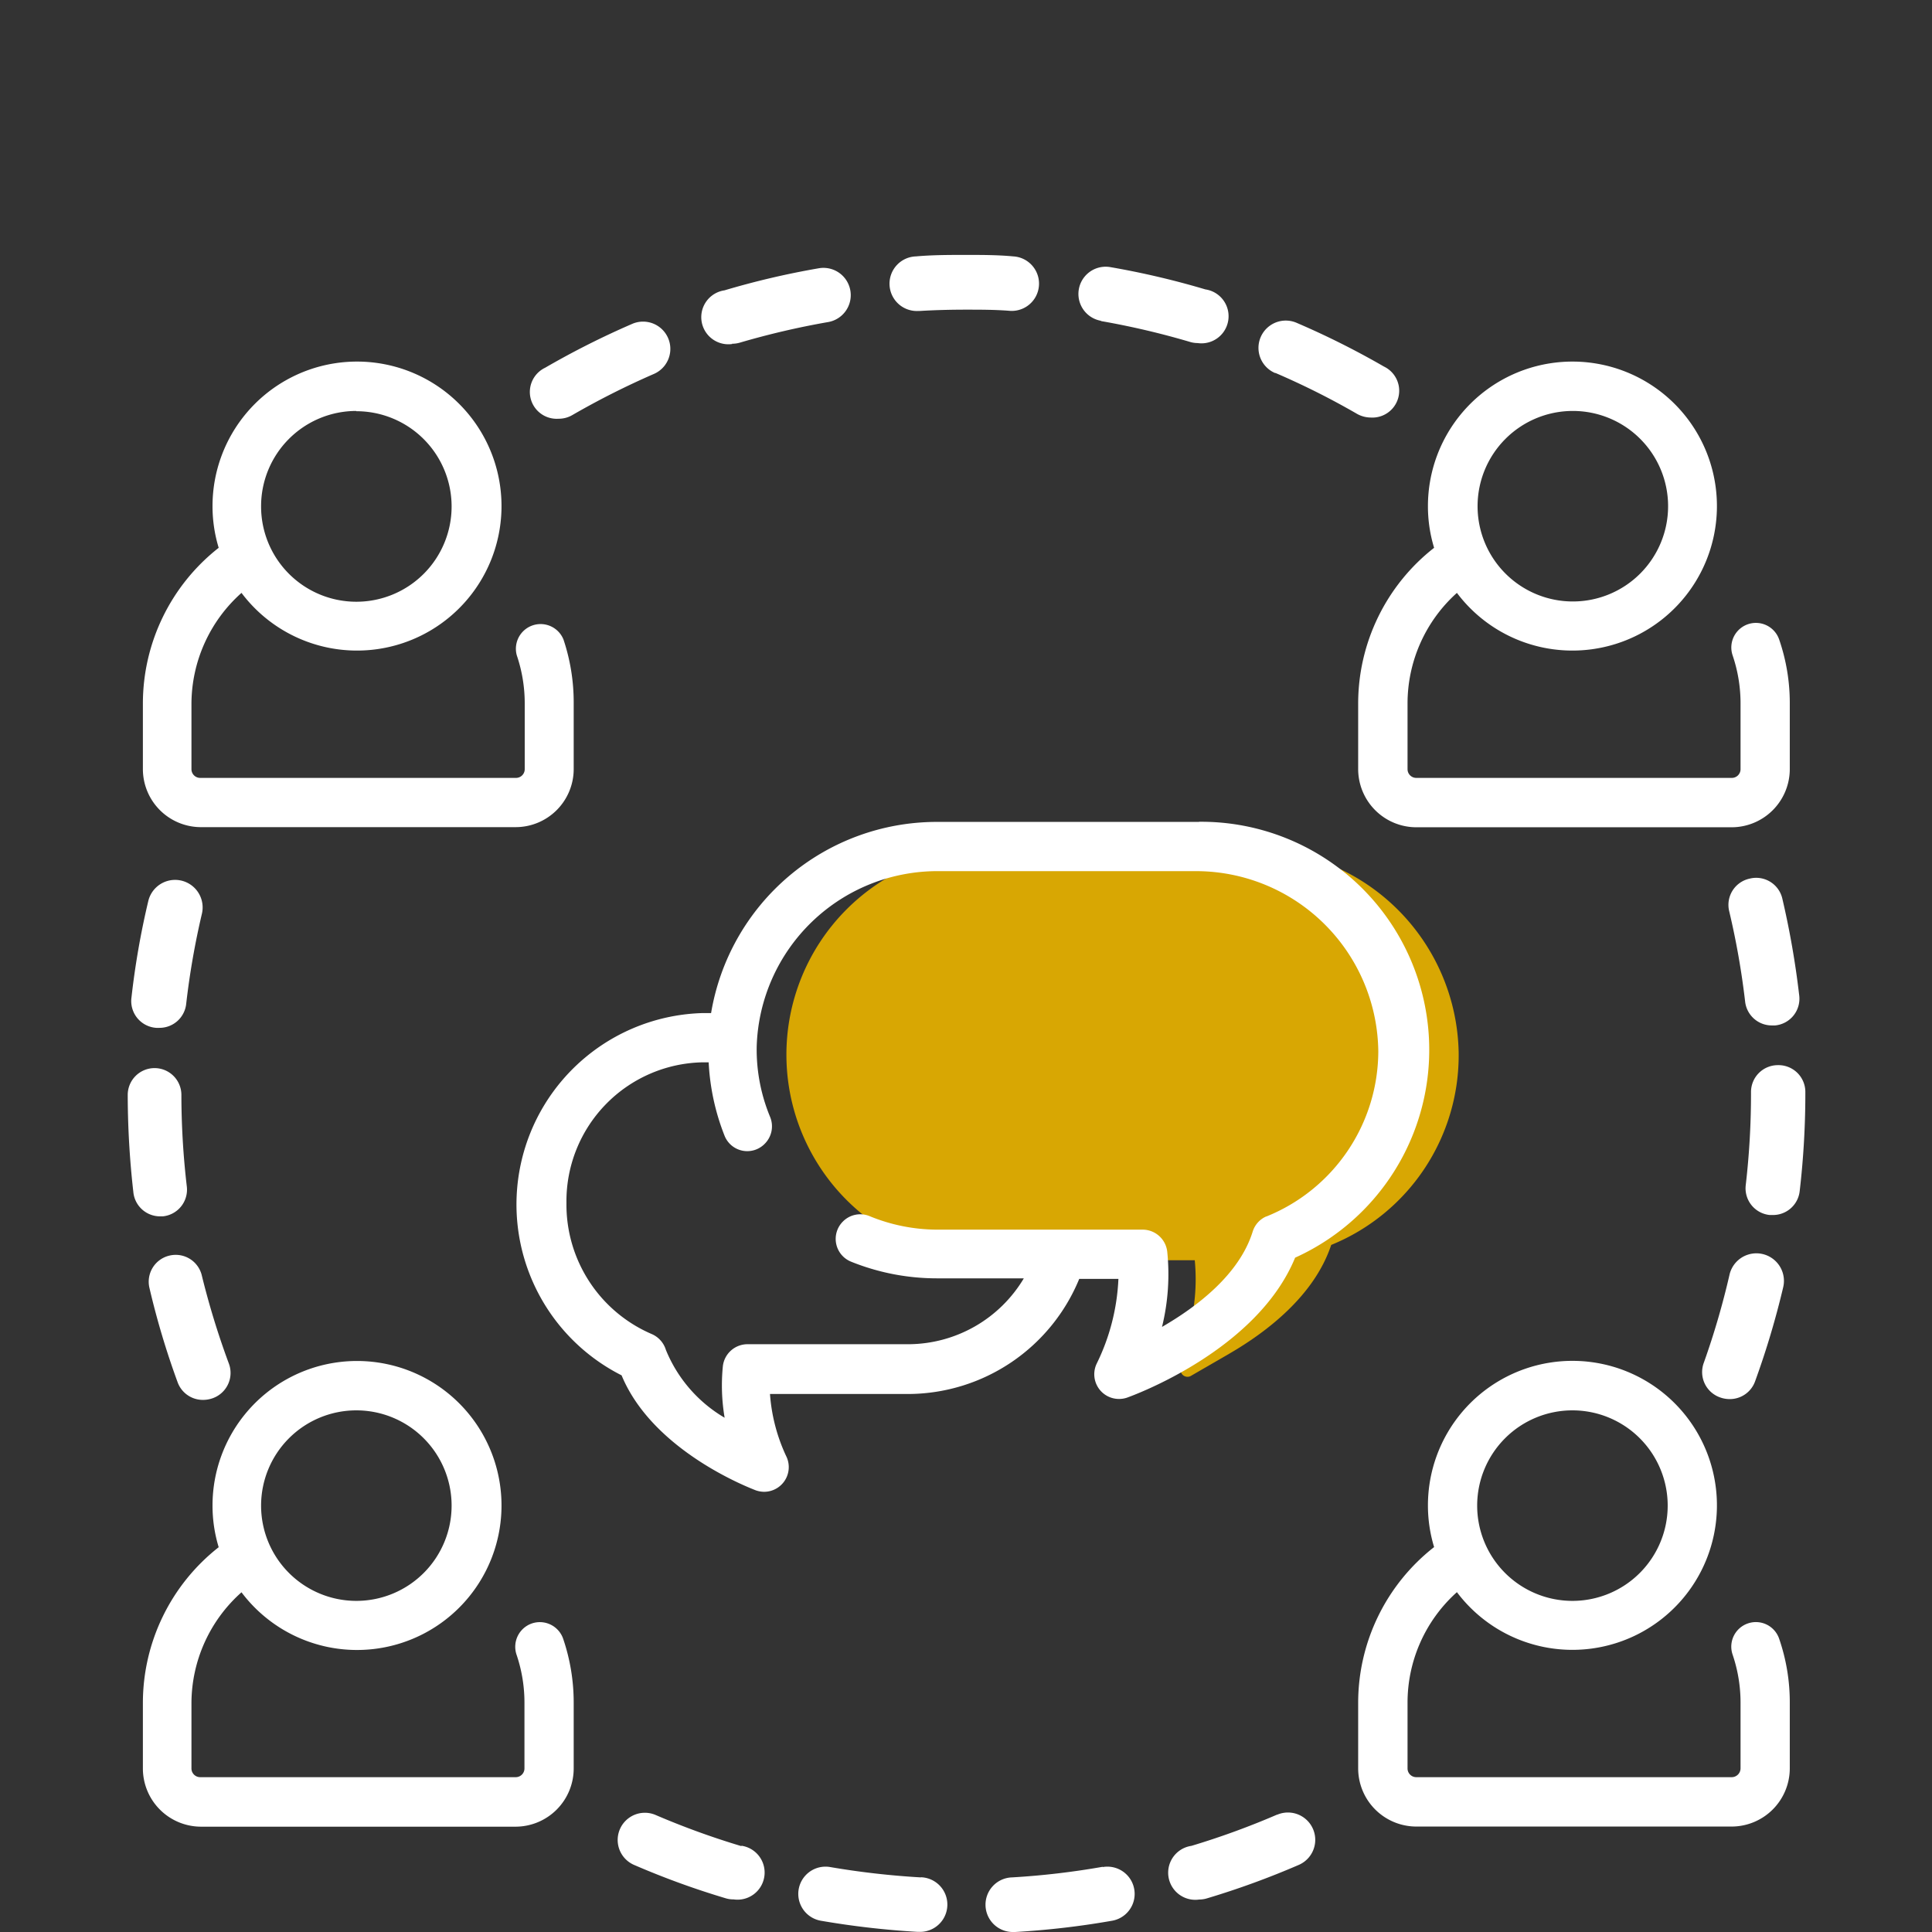<svg xmlns="http://www.w3.org/2000/svg" viewBox="0 0 144 144"><rect x="0" y="0" width="144" height="144" fill="#333333" stroke="none"/><defs><style>.cls-1{fill:#d8a703;}.cls-2{fill:#fff;}.cls-3{fill:none;}</style></defs><title>icon-menu-c-gestao-participativa_1</title><g id="Camada_2" data-name="Camada 2"><g id="Camada_1-2" data-name="Camada 1"><path class="cls-1" d="M88.71,98.77a14.6,14.6,0,0,0,.34-4.84h-15a15.32,15.32,0,1,1-.23-30.64H93.19a15.45,15.45,0,0,1,15.53,15.14,15.26,15.26,0,0,1-9.5,14.36c-1.26,3.8-4.84,6.51-7.62,8.12l-2.87,1.66A.52.52,0,0,1,88,102Z"/><path class="cls-2" d="M41.67,31.21a2,2,0,0,0,1-.28,60.48,60.48,0,0,1,6.07-3.06,2,2,0,0,0-1.62-3.73,62.53,62.53,0,0,0-6.49,3.27,2,2,0,0,0,1,3.8Z"/><path class="cls-2" d="M82.06,23.93a59.46,59.46,0,0,1,6.62,1.55,2,2,0,0,0,.58.09,2,2,0,0,0,.58-4,61.62,61.62,0,0,0-7.08-1.66,2,2,0,0,0-.7,4Z"/><path class="cls-2" d="M68.38,23.18h.13c1.15-.07,2.32-.1,3.48-.1h0c1.1,0,2.21,0,3.31.09a2,2,0,1,0,.22-4.06C74.37,19,73.18,19,72,19h0c-1.23,0-2.49,0-3.72.11a2,2,0,0,0,.11,4.07Z"/><path class="cls-2" d="M130.4,65.49a2,2,0,0,0-1.51,2.45,58.33,58.33,0,0,1,1.18,6.7,2,2,0,0,0,2,1.79h.24a2,2,0,0,0,1.79-2.26A64.24,64.24,0,0,0,132.85,67,2,2,0,0,0,130.4,65.49Z"/><path class="cls-2" d="M127,101.55a2,2,0,0,0,1.22,2.61,2.09,2.09,0,0,0,.69.12,2,2,0,0,0,1.91-1.34,62.73,62.73,0,0,0,2.09-7,2,2,0,0,0-4-.94A58.87,58.87,0,0,1,127,101.55Z"/><path class="cls-2" d="M95.07,27.8a57.53,57.53,0,0,1,6.08,3.05,2.1,2.1,0,0,0,1,.27,2,2,0,0,0,1-3.8,61.79,61.79,0,0,0-6.51-3.26,2,2,0,0,0-1.61,3.74Z"/><path class="cls-2" d="M12.65,93.58A2,2,0,0,0,11.14,96a60.08,60.08,0,0,0,2.09,7,2,2,0,0,0,1.91,1.34,2.15,2.15,0,0,0,.7-.12,2,2,0,0,0,1.21-2.61,60,60,0,0,1-2-6.51A2,2,0,0,0,12.65,93.58Z"/><path class="cls-2" d="M54.55,25.62a2,2,0,0,0,.59-.08A59.93,59.93,0,0,1,61.75,24,2,2,0,1,0,61,20,61,61,0,0,0,54,21.64a2,2,0,0,0,.58,4Z"/><path class="cls-2" d="M132.51,79.39a2,2,0,0,0-2,2v.13a59.06,59.06,0,0,1-.39,6.79,2,2,0,0,0,1.79,2.25l.23,0a2,2,0,0,0,2-1.8,62.86,62.86,0,0,0,.42-7.26v-.13A2,2,0,0,0,132.51,79.39Z"/><path class="cls-2" d="M82.19,139.14a58.78,58.78,0,0,1-6.76.79,2,2,0,0,0,.12,4.07h.12a62.6,62.6,0,0,0,7.22-.84,2,2,0,0,0-.7-4Z"/><path class="cls-2" d="M68.63,139.93a60.88,60.88,0,0,1-6.75-.77,2,2,0,1,0-.7,4,64.32,64.32,0,0,0,7.22.83h.12a2,2,0,0,0,.11-4.07Z"/><path class="cls-2" d="M55.26,137.6a59.36,59.36,0,0,1-6.39-2.32A2,2,0,1,0,47.26,139a61.4,61.4,0,0,0,6.84,2.49,1.93,1.93,0,0,0,.58.08,2,2,0,0,0,.58-4Z"/><path class="cls-2" d="M11.65,76.61l.23,0a2,2,0,0,0,2-1.81,58.3,58.3,0,0,1,1.17-6.7,2,2,0,0,0-4-.93,59.71,59.71,0,0,0-1.25,7.17A2,2,0,0,0,11.65,76.61Z"/><path class="cls-2" d="M95.19,135.25a58.84,58.84,0,0,1-6.39,2.33,2,2,0,0,0,.58,4,2,2,0,0,0,.59-.09A62,62,0,0,0,96.8,139a2,2,0,0,0-1.61-3.74Z"/><path class="cls-2" d="M12.13,90.66a2,2,0,0,0,1.79-2.26,59.06,59.06,0,0,1-.4-6.79,2,2,0,0,0-2-2h0a2,2,0,0,0-2,2,64.85,64.85,0,0,0,.42,7.25,2,2,0,0,0,2,1.8Z"/><path class="cls-2" d="M14.92,61.65H38.44a4.33,4.33,0,0,0,4.32-4.32v-4.9A14.75,14.75,0,0,0,42,47.67a1.84,1.84,0,0,0-3.48,1.18,11.11,11.11,0,0,1,.59,3.58v4.9a.65.65,0,0,1-.65.65H14.92a.65.65,0,0,1-.65-.65v-4.9A11.11,11.11,0,0,1,18,44.19a10.77,10.77,0,1,0-2.16-6.47,10.64,10.64,0,0,0,.46,3.11,14.76,14.76,0,0,0-5.65,11.6v4.9A4.33,4.33,0,0,0,14.92,61.65Zm11.64-31a7.1,7.1,0,1,1-7.1,7.09A7.1,7.1,0,0,1,26.56,30.63Z"/><path class="cls-2" d="M101.23,52.43v4.9a4.34,4.34,0,0,0,4.33,4.33h23.51a4.34,4.34,0,0,0,4.33-4.33v-4.9a14.49,14.49,0,0,0-.79-4.76,1.83,1.83,0,1,0-3.47,1.18,11.11,11.11,0,0,1,.59,3.58v4.9a.65.65,0,0,1-.66.65H105.56a.65.65,0,0,1-.65-.65v-4.9a11.07,11.07,0,0,1,3.68-8.24,10.77,10.77,0,1,0-2.16-6.47,10.59,10.59,0,0,0,.46,3.11A14.74,14.74,0,0,0,101.23,52.43Zm16-21.8a7.1,7.1,0,1,1-7.1,7.09A7.1,7.1,0,0,1,117.2,30.63Z"/><path class="cls-2" d="M130.28,121a1.83,1.83,0,0,0-1.14,2.33,11.11,11.11,0,0,1,.59,3.58v4.9a.66.66,0,0,1-.66.65H105.56a.65.65,0,0,1-.65-.65v-4.9a11.05,11.05,0,0,1,3.68-8.24,10.77,10.77,0,1,0-2.16-6.47,10.64,10.64,0,0,0,.46,3.11,14.74,14.74,0,0,0-5.66,11.6v4.9a4.34,4.34,0,0,0,4.33,4.33h23.51a4.34,4.34,0,0,0,4.33-4.33v-4.9a14.49,14.49,0,0,0-.79-4.76A1.83,1.83,0,0,0,130.28,121ZM117.2,105.12a7.1,7.1,0,1,1-7.1,7.09A7.1,7.1,0,0,1,117.2,105.12Z"/><path class="cls-2" d="M39.65,121a1.84,1.84,0,0,0-1.15,2.33,11.11,11.11,0,0,1,.59,3.58v4.9a.65.65,0,0,1-.65.65H14.92a.65.65,0,0,1-.65-.65v-4.9A11.09,11.09,0,0,1,18,118.68a10.77,10.77,0,1,0-2.16-6.47,10.64,10.64,0,0,0,.46,3.11,14.76,14.76,0,0,0-5.65,11.6v4.9a4.34,4.34,0,0,0,4.33,4.33H38.44a4.34,4.34,0,0,0,4.32-4.33v-4.9a14.75,14.75,0,0,0-.78-4.76A1.84,1.84,0,0,0,39.65,121ZM26.56,105.12a7.1,7.1,0,1,1-7.1,7.09A7.1,7.1,0,0,1,26.56,105.12Z"/><path class="cls-2" d="M89.37,61.26H69.83A17.06,17.06,0,0,0,53,75.51h-.67a14.27,14.27,0,0,0-6,27c2.36,5.71,9.71,8.45,10,8.57a1.94,1.94,0,0,0,.63.11,1.84,1.84,0,0,0,1.67-2.59,13.11,13.11,0,0,1-1.24-4.7H67.76a13.83,13.83,0,0,0,12.68-8.58h2.92a15.85,15.85,0,0,1-1.63,6.34,1.84,1.84,0,0,0,1.67,2.61,1.86,1.86,0,0,0,.61-.1c.41-.15,9.67-3.49,12.52-10.43a17,17,0,0,0-7.16-32.49Zm5,29.41a1.82,1.82,0,0,0-1,1.12c-1,3.22-4.17,5.61-6.76,7.11A16.48,16.48,0,0,0,87,93.3a1.85,1.85,0,0,0-1.83-1.65H69.83a13.3,13.3,0,0,1-5-1,1.82,1.82,0,0,0-2,.39l0,0a1.83,1.83,0,0,0,.61,3,17.09,17.09,0,0,0,6.37,1.24h6.5a10.06,10.06,0,0,1-8.57,4.91H55.71a1.85,1.85,0,0,0-1.83,1.62,14.36,14.36,0,0,0,.13,3.86,10.42,10.42,0,0,1-4.38-5.06,1.88,1.88,0,0,0-1.06-1.18,10.5,10.5,0,0,1-6.35-9.77A10.35,10.35,0,0,1,52.36,79.18h.46A17.15,17.15,0,0,0,54,84.64a1.82,1.82,0,0,0,3,.61l0,0a1.84,1.84,0,0,0,.4-2,13.11,13.11,0,0,1-1-5.25A13.48,13.48,0,0,1,70,64.93H89.14a13.59,13.59,0,0,1,13.59,13.41A13.31,13.31,0,0,1,94.39,90.67Z"/><rect class="cls-3" width="144" height="144"/></g></g></svg>